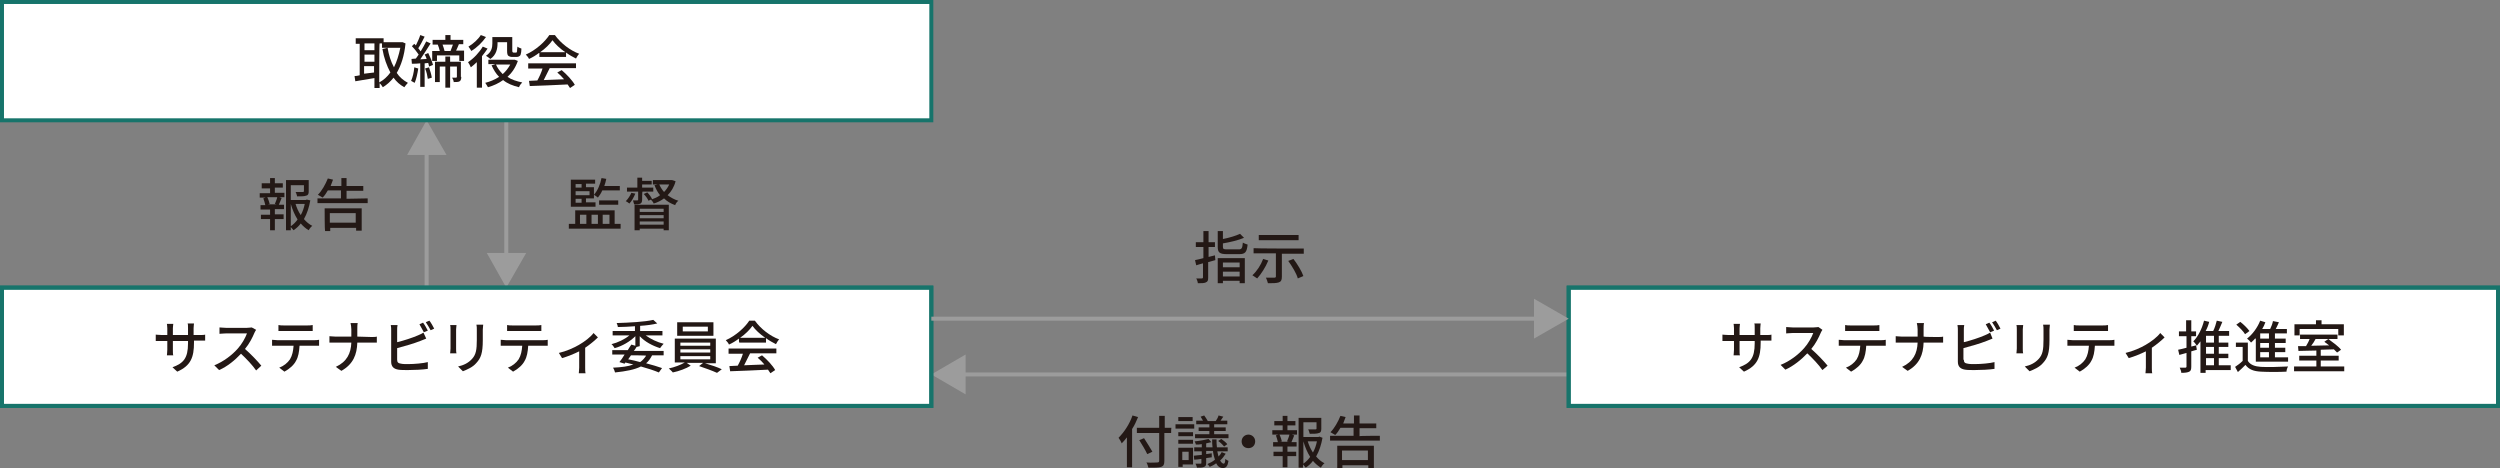 <?xml version="1.0" encoding="utf-8"?>
<!-- Generator: Adobe Illustrator 27.4.1, SVG Export Plug-In . SVG Version: 6.00 Build 0)  -->
<svg version="1.1" id="b" xmlns="http://www.w3.org/2000/svg" xmlns:xlink="http://www.w3.org/1999/xlink" x="0px" y="0px"
	 viewBox="0 0 627.6 117.5" style="enable-background:new 0 0 627.6 117.5;" xml:space="preserve">
<rect x="0" y="0" width="627.6" height="117.5" fill="#808080" stroke="none"/>
<style type="text/css">
	.st0{fill:none;stroke:#9C9C9C;stroke-miterlimit:10;}
	.st1{fill:#9C9C9C;}
	.st2{fill:#FFFFFF;}
	.st3{fill:#FFFFFF;stroke:#17746B;stroke-miterlimit:10;}
	.st4{fill:none;stroke:#17746B;stroke-miterlimit:10;}
	.st5{fill:#231815;}
</style>
<g id="c">
	<g>
		<g>
			<line class="st0" x1="107.1" y1="37.4" x2="107.1" y2="72.2"/>
			<polygon class="st1" points="102.2,38.9 107.1,30.2 112.1,38.9 			"/>
		</g>
		<g>
			<line class="st0" x1="127.1" y1="65" x2="127.1" y2="30.2"/>
			<polygon class="st1" points="132.1,63.5 127.1,72.2 122.2,63.5 			"/>
		</g>
		<g>
			<line class="st0" x1="241" y1="94" x2="393.8" y2="94"/>
			<polygon class="st1" points="242.4,99 233.8,94 242.4,89 			"/>
		</g>
		<rect x="0.5" y="0.5" class="st2" width="233.3" height="29.7"/>
		<rect x="0.5" y="0.5" class="st3" width="233.3" height="29.7"/>
		<rect x="0.5" y="72.2" class="st3" width="233.3" height="29.7"/>
		<rect x="0.5" y="72.2" class="st4" width="233.3" height="29.7"/>
		<g>
			<path class="st5" d="M101.8,10.9c-0.3,3.1-1.1,5.5-2.2,7.4c0.7,1.1,1.7,1.9,2.8,2.5c-0.3,0.3-0.7,0.8-0.9,1.1
				c-1.1-0.6-2-1.4-2.7-2.4c-0.8,1-1.7,1.8-2.7,2.4c-0.2-0.3-0.5-0.8-0.8-1v1.2h-1.3v-2.5c-1.7,0.3-3.5,0.6-4.8,0.8l-0.2-1.3
				c0.4,0,0.8-0.1,1.3-0.2v-7.9h-1V9.6h7v1h4.6l0.2,0L101.8,10.9L101.8,10.9z M91.5,10.9v1.7h2.5v-1.7H91.5z M91.5,15.5h2.5v-1.8
				h-2.5V15.5z M93.9,18.2v-1.6h-2.5v1.9L93.9,18.2z M95.2,20.7c1.1-0.6,2-1.4,2.8-2.5c-0.9-1.7-1.6-3.6-2-5.9l1.3-0.3
				c0.3,1.8,0.8,3.4,1.6,4.9c0.7-1.4,1.2-3,1.6-4.9h-4.6v-1.1h-0.6C95.2,10.9,95.2,20.7,95.2,20.7z"/>
			<path class="st5" d="M105,17.2c-0.2,1.3-0.5,2.7-0.9,3.6c-0.2-0.1-0.7-0.4-0.9-0.5c0.4-0.9,0.7-2.1,0.8-3.4L105,17.2L105,17.2z
				 M107.5,13.3c0.5,1,1,2.2,1.2,3l-1,0.4c0-0.2-0.1-0.5-0.2-0.9l-0.9,0.1v5.9h-1.1v-5.9c-0.7,0.1-1.5,0.1-2.1,0.1l-0.1-1.2l1.1-0.1
				c0.2-0.3,0.5-0.7,0.7-1c-0.4-0.6-1.1-1.5-1.7-2.1L104,11c0.1,0.1,0.3,0.3,0.4,0.4c0.4-0.8,0.9-1.9,1.1-2.6l1.1,0.4
				c-0.5,1-1.1,2.2-1.6,2.9c0.2,0.3,0.4,0.5,0.6,0.8c0.5-0.8,1-1.7,1.4-2.5l1.1,0.5c-0.8,1.3-1.8,2.8-2.6,4l1.6-0.1
				c-0.1-0.4-0.3-0.8-0.5-1.1L107.5,13.3L107.5,13.3z M107.7,16.9c0.3,0.8,0.6,1.9,0.7,2.6l-1,0.3c-0.1-0.7-0.3-1.8-0.7-2.6
				L107.7,16.9L107.7,16.9z M116.5,12.8v2.5h-1.2v-1.4h-5.6v1.4h-1.2v-2.5h1.9c-0.1-0.5-0.3-1.1-0.5-1.6l0.1,0h-1.4V10h3.2V8.8h1.3
				V10h3.2v1.1h-1.1c-0.2,0.6-0.5,1.1-0.7,1.6H116.5L116.5,12.8z M115.8,19.3c0,0.5-0.1,0.9-0.4,1.1c-0.3,0.2-0.8,0.2-1.5,0.2
				c0-0.3-0.2-0.8-0.4-1.1c0.5,0,0.9,0,1,0c0.1,0,0.2-0.1,0.2-0.2v-2.6H113v5.3h-1.2v-5.3h-1.4v3.9h-1.2v-5.1h2.6v-1.3h1.2v1.3h2.7
				V19.3L115.8,19.3z M111.1,11.2c0.2,0.5,0.4,1.2,0.5,1.6h1.5c0.2-0.5,0.4-1.1,0.6-1.6H111.1z"/>
			<path class="st5" d="M122.4,12.2c-0.4,0.6-0.9,1.3-1.4,1.9v7.9h-1.3v-6.4c-0.5,0.5-1,0.9-1.5,1.3c-0.1-0.3-0.5-1-0.7-1.3
				c1.4-0.9,2.8-2.4,3.7-3.9C121.2,11.7,122.4,12.2,122.4,12.2z M122,9.3c-0.9,1.3-2.3,2.7-3.7,3.5c-0.1-0.3-0.5-0.8-0.7-1.1
				c1.2-0.7,2.5-1.9,3.1-2.9C120.8,8.8,122,9.3,122,9.3z M130,15.3c-0.6,1.7-1.5,3-2.6,4c1,0.7,2.3,1.1,3.7,1.4
				c-0.3,0.3-0.7,0.8-0.8,1.2c-1.6-0.4-2.9-0.9-4-1.8c-1.1,0.8-2.4,1.4-3.8,1.8c-0.2-0.3-0.5-0.9-0.7-1.1c1.2-0.3,2.4-0.8,3.5-1.5
				c-0.8-0.8-1.4-1.8-1.9-2.9l1-0.3h-1.8V15h6.3l0.2,0C129.1,14.9,130,15.3,130,15.3z M124.9,10.9c0,1.3-0.3,2.9-1.8,3.9
				c-0.2-0.2-0.8-0.6-1.1-0.8c1.4-0.9,1.6-2.1,1.6-3.1V9.3h5v3.3c0,0.2,0,0.4,0.1,0.5c0,0,0.1,0.1,0.2,0.1h0.4c0.1,0,0.2,0,0.3,0
				c0.1,0,0.1-0.1,0.2-0.3c0-0.2,0-0.6,0.1-1.2c0.2,0.2,0.7,0.4,1,0.5c0,0.6-0.1,1.2-0.2,1.5c-0.1,0.3-0.3,0.4-0.5,0.5
				c-0.2,0.1-0.6,0.1-0.8,0.1h-0.8c-0.4,0-0.7-0.1-1-0.3c-0.2-0.2-0.3-0.5-0.3-1.3v-2.1h-2.4L124.9,10.9L124.9,10.9z M124.5,16.2
				c0.4,0.9,1,1.7,1.7,2.4c0.8-0.7,1.4-1.5,1.9-2.4H124.5z"/>
			<path class="st5" d="M135.3,13.3c-0.8,0.6-1.6,1.1-2.5,1.5c-0.1-0.3-0.5-0.8-0.8-1.1c2.5-1.1,4.8-3.2,5.9-4.9h1.4
				c1.5,2.1,3.9,3.9,6.1,4.7c-0.3,0.3-0.6,0.8-0.8,1.2c-0.8-0.4-1.7-0.9-2.5-1.5v1.1h-6.7V13.3z M132.8,15.9h11.8v1.2H138
				c-0.5,1-1,2-1.5,3c1.6-0.1,3.4-0.1,5.1-0.2c-0.5-0.6-1.1-1.2-1.7-1.7l1.1-0.6c1.3,1.1,2.7,2.6,3.3,3.7l-1.2,0.8
				c-0.2-0.3-0.4-0.6-0.6-0.9c-3.4,0.2-7.1,0.3-9.5,0.4l-0.2-1.3l2.1-0.1c0.5-0.9,1-2,1.3-3h-3.6V15.9z M141.9,13.1
				c-1.3-0.9-2.5-2-3.2-3c-0.7,1-1.8,2.1-3.1,3H141.9z"/>
		</g>
		<g>
			<path class="st5" d="M68.9,48.4h2.5v1.1h-1.3l0.6,0.2c-0.2,0.6-0.5,1.2-0.7,1.7h1.3v1.1h-2.3v1.3h2.2V55h-2.2v2.8h-1.2V55h-2.3
				v-1.1h2.3v-1.3h-2.4v-1.1h1.2c-0.1-0.5-0.3-1.2-0.5-1.7l0.6-0.2h-1.5v-1.1h2.6v-1.2h-2.1V46h2.1v-1.3h1.2V46h2v1.1h-2V48.4z
				 M69,51.2c0.2-0.5,0.5-1.2,0.6-1.7h-2.5c0.3,0.6,0.5,1.3,0.6,1.7l-0.5,0.1h2.3L69,51.2z M77.9,50.3c-0.3,1.7-0.8,3.3-1.6,4.7
				c0.6,0.7,1.3,1.3,2.1,1.7c-0.3,0.2-0.7,0.7-0.9,1.1c-0.7-0.4-1.4-1-2-1.7c-0.5,0.7-1.1,1.2-1.8,1.7c-0.2-0.2-0.5-0.6-0.7-0.8v0.8
				h-1.2V45.2h5.7V48c0,0.6-0.1,1-0.6,1.1c-0.5,0.2-1.2,0.2-2.3,0.2c-0.1-0.3-0.2-0.8-0.4-1.1c0.8,0,1.6,0,1.8,0
				c0.2,0,0.3-0.1,0.3-0.2v-1.5H73v3.7h3.8l0.2-0.1L77.9,50.3L77.9,50.3z M73,56.8c0.7-0.5,1.2-1,1.7-1.7c-0.7-1.1-1.3-2.5-1.7-3.9
				V56.8L73,56.8z M74.2,51.2c0.3,1,0.7,1.9,1.3,2.8c0.5-0.9,0.8-1.8,1-2.8H74.2z"/>
			<path class="st5" d="M92.3,49.8V51H79.7v-1.2h5.9v-2h-3.3c-0.4,0.7-0.8,1.3-1.3,1.8c-0.3-0.2-0.9-0.5-1.2-0.7
				c1-1,1.9-2.6,2.5-4.1l1.3,0.3c-0.2,0.5-0.4,1-0.6,1.6h2.7v-2H87v2h4.2v1.2H87v2L92.3,49.8L92.3,49.8z M81.5,52.3h9.3v5.6h-1.4
				v-0.7h-6.5v0.8h-1.3C81.5,57.9,81.5,52.3,81.5,52.3z M82.8,53.5v2.4h6.5v-2.4H82.8z"/>
		</g>
		<g>
			<path class="st5" d="M155.8,56.2v1.2h-13v-1.2h1.6v-3.4h9.9v3.4H155.8z M149.5,51.9h-6.2v-6.8h6.1v1h-2.3v0.9h2v2.8h-2v1h2.4
				V51.9z M144.5,46.2v0.9h1.5v-0.9H144.5z M148,48h-3.5V49h3.5V48z M144.5,50.9h1.5v-1h-1.5V50.9z M145.6,56.2h1.6v-2.3h-1.6V56.2z
				 M148.5,53.9v2.3h1.6v-2.3H148.5z M151.2,47.8c-0.3,0.7-0.7,1.3-1.1,1.8c-0.2-0.2-0.7-0.5-1-0.7c0.9-1,1.6-2.6,1.9-4.2l1.2,0.2
				c-0.1,0.6-0.3,1.2-0.5,1.8h3.9v1.1C155.6,47.8,151.2,47.8,151.2,47.8z M150.4,51.4v-1.1h4.8v1.1H150.4z M151.3,53.9v2.3h1.7v-2.3
				H151.3z"/>
			<path class="st5" d="M159.5,48.6c-0.4,0.9-0.9,1.9-1.5,2.5c-0.2-0.2-0.7-0.5-0.9-0.6c0.6-0.6,1.1-1.4,1.4-2.1
				C158.4,48.4,159.5,48.6,159.5,48.6z M161.2,50.1c0,0.5-0.1,0.8-0.4,1c-0.4,0.2-0.9,0.2-1.6,0.2c-0.1-0.3-0.2-0.7-0.3-1
				c0.5,0,0.9,0,1.1,0c0.1,0,0.2,0,0.2-0.2v-2h-2.8v-1h2.6v-2.5h1.2v0.8h2.4v0.9h-2.4v0.8h2.8v1h-2.7
				C161.2,48.1,161.2,50.1,161.2,50.1z M159.3,51.4h8.6v6.4h-1.3v-0.4h-6v0.4h-1.3C159.3,57.8,159.3,51.4,159.3,51.4z M160.6,52.4
				v0.8h6v-0.8H160.6z M166.6,54.8V54h-6v0.8H166.6z M166.6,56.4v-0.8h-6v0.8H166.6z M169.6,45.5c-0.4,1.5-1.1,2.6-2,3.5
				c0.8,0.6,1.7,1.1,2.7,1.4c-0.3,0.2-0.7,0.7-0.8,1.1c-1.1-0.4-2-0.9-2.8-1.7c-0.8,0.6-1.6,1-2.6,1.3c-0.1-0.3-0.4-0.7-0.7-1
				l-0.6,0.3c-0.2-0.5-0.7-1.2-1.2-1.7l0.9-0.4c0.5,0.5,1,1.2,1.2,1.7l-0.2,0.1c0.8-0.3,1.6-0.6,2.2-1.1c-0.6-0.7-1-1.5-1.4-2.5
				l0.8-0.2h-1.2v-1.1h4.6l0.2,0C168.8,45.2,169.6,45.5,169.6,45.5z M165.5,46.3c0.3,0.7,0.7,1.3,1.2,1.9c0.5-0.5,1-1.2,1.3-1.9
				H165.5z"/>
		</g>
		<g>
			<path class="st5" d="M305.1,65.3l-1.8,0.5v3.9c0,0.7-0.1,1-0.6,1.2c-0.4,0.2-1,0.2-2,0.2c0-0.3-0.2-0.9-0.4-1.2
				c0.6,0,1.2,0,1.4,0c0.2,0,0.3-0.1,0.3-0.3v-3.5c-0.6,0.2-1.2,0.3-1.7,0.5l-0.3-1.3c0.6-0.1,1.3-0.3,2.1-0.5V62h-1.9v-1.2h1.9V58
				h1.3v2.8h1.6V62h-1.6v2.5c0.5-0.1,1.1-0.3,1.6-0.4L305.1,65.3z M305.7,64.8h6.8v6.3h-1.3v-0.6H307v0.6h-1.3V64.8L305.7,64.8z
				 M311,62.6c0.7,0,0.9-0.3,1-1.7c0.3,0.2,0.9,0.4,1.2,0.5c-0.2,1.9-0.6,2.4-2.1,2.4H308c-1.8,0-2.3-0.4-2.3-1.8v-4h1.3v2
				c1.6-0.3,3.2-0.8,4.3-1.3l1,1c-1.4,0.6-3.5,1.1-5.3,1.4V62c0,0.5,0.2,0.6,1,0.6C308.1,62.6,311,62.6,311,62.6z M307,65.9v1.2h4.2
				v-1.2H307z M311.2,69.4v-1.2H307v1.2H311.2z"/>
			<path class="st5" d="M318.4,65.4c-0.7,1.7-1.8,3.4-2.8,4.5c-0.3-0.2-0.9-0.6-1.2-0.8c1.1-1,2.1-2.5,2.7-4.1L318.4,65.4z
				 M327.3,62.4v1.3h-5.5v5.8c0,0.8-0.2,1.2-0.8,1.4c-0.6,0.2-1.5,0.2-2.7,0.2c-0.1-0.4-0.3-1-0.5-1.4c0.9,0,1.9,0,2.1,0
				c0.3,0,0.4-0.1,0.4-0.3v-5.8h-5.6v-1.3C314.7,62.4,327.3,62.4,327.3,62.4z M326,60.3h-10V59h10V60.3z M324.7,65
				c1,1.3,2.1,3.1,2.5,4.3l-1.4,0.6c-0.3-1.2-1.4-3-2.4-4.4C323.5,65.5,324.7,65,324.7,65z"/>
		</g>
		<g>
			<path class="st5" d="M285.7,104.7c-0.4,1-0.9,2.1-1.5,3v9.6h-1.3v-7.5c-0.4,0.5-0.8,1-1.3,1.5c-0.1-0.3-0.5-1-0.8-1.4
				c1.4-1.4,2.8-3.5,3.5-5.6L285.7,104.7z M294,108.7h-1.7v7c0,0.9-0.2,1.3-0.8,1.5c-0.6,0.2-1.6,0.2-3.2,0.2
				c-0.1-0.4-0.3-1-0.5-1.3c1.2,0.1,2.4,0,2.7,0c0.3,0,0.5-0.1,0.5-0.4v-7h-5.6v-1.3h5.6v-3h1.4v3h1.7
				C294,107.3,294,108.7,294,108.7z M288,114c-0.4-0.9-1.3-2.4-2-3.5l1.2-0.5c0.7,1.1,1.6,2.5,2.1,3.4C289.3,113.4,288,114,288,114z
				"/>
			<path class="st5" d="M299.8,107.6h-4.7v-1.1h4.7V107.6z M299.5,116.6h-2.6v0.6h-1.1v-4.8h3.7V116.6z M295.8,108.5h3.7v1h-3.7
				V108.5z M295.8,110.4h3.7v1h-3.7V110.4z M299.4,105.7h-3.6v-1h3.6V105.7z M296.8,113.4v2.1h1.6v-2.1H296.8z M307.7,113.9
				c-0.4,0.6-0.8,1.2-1.4,1.7c0.3,0.5,0.6,0.8,0.9,0.8c0.2,0,0.4-0.3,0.4-1.2c0.2,0.2,0.6,0.4,0.8,0.5c-0.2,1.3-0.6,1.8-1.4,1.8
				c-0.7,0-1.3-0.4-1.7-1.2c-0.5,0.4-1.1,0.7-1.6,0.9c-0.1-0.2-0.4-0.5-0.6-0.7c0.7-0.3,1.3-0.6,1.9-1.1c-0.2-0.6-0.4-1.3-0.5-2.2
				h-1.7v0.8c0.4-0.1,0.9-0.1,1.4-0.2l0,1l-1.4,0.2v1.2c0,0.6-0.1,0.8-0.5,1c-0.4,0.2-1,0.2-1.8,0.2c-0.1-0.3-0.2-0.7-0.4-1
				c0.6,0,1.1,0,1.3,0c0.2,0,0.2-0.1,0.2-0.2v-1c-0.7,0.1-1.3,0.2-1.8,0.2l-0.1-1c0.6-0.1,1.2-0.1,2-0.2v-0.9h-1.9v-1h1.9v-0.8
				c-0.5,0.1-1,0.1-1.5,0.1c0-0.2-0.2-0.6-0.3-0.8c1.2-0.1,2.7-0.4,3.5-0.6l0.7,0.8c-0.4,0.1-0.9,0.2-1.3,0.3v1h1.6
				c-0.1-0.6-0.1-1.3-0.1-2h1.1c0,0.7,0,1.4,0.1,2h2.7v1h-2.6c0.1,0.5,0.2,1,0.3,1.3c0.3-0.3,0.6-0.7,0.8-1.1L307.7,113.9
				L307.7,113.9z M303.4,106.5h-3.1v-0.9h1.7c-0.2-0.3-0.4-0.7-0.6-1l0.9-0.3c0.3,0.4,0.7,1,0.9,1.4h2c0.3-0.4,0.6-1,0.7-1.4
				l1.2,0.3c-0.3,0.4-0.5,0.7-0.7,1h1.7v0.9h-3.3v0.8h2.9v0.9h-2.9v0.8h3.6v1h-8.4v-1h3.6v-0.8h-2.7v-0.9h2.7V106.5z M306.6,110.2
				c0.6,0.4,1.2,0.9,1.5,1.3l-0.8,0.6c-0.3-0.4-0.9-1-1.5-1.4L306.6,110.2z"/>
			<path class="st5" d="M313.4,109.1c0.9,0,1.7,0.7,1.7,1.7s-0.7,1.7-1.7,1.7s-1.7-0.7-1.7-1.7S312.5,109.1,313.4,109.1z"/>
			<path class="st5" d="M323.1,108h2.5v1.1h-1.3l0.6,0.2c-0.2,0.6-0.5,1.2-0.7,1.7h1.3v1.1h-2.3v1.3h2.2v1.1h-2.2v2.8h-1.2v-2.8
				h-2.3v-1.1h2.3v-1.3h-2.4v-1.1h1.2c-0.1-0.5-0.3-1.2-0.5-1.7l0.6-0.2h-1.5V108h2.6v-1.2h-2.1v-1.1h2.1v-1.3h1.2v1.3h2v1.1h-2V108
				z M323.1,110.8c0.2-0.5,0.5-1.2,0.6-1.7h-2.5c0.3,0.6,0.5,1.3,0.6,1.7l-0.5,0.1h2.3L323.1,110.8z M332,109.9
				c-0.3,1.7-0.8,3.3-1.6,4.7c0.6,0.7,1.3,1.3,2.1,1.7c-0.3,0.2-0.7,0.7-0.9,1.1c-0.7-0.4-1.4-1-2-1.7c-0.5,0.7-1.1,1.2-1.8,1.7
				c-0.2-0.2-0.5-0.6-0.7-0.8v0.8H326v-12.5h5.7v2.7c0,0.6-0.1,1-0.6,1.1c-0.5,0.2-1.2,0.2-2.3,0.2c-0.1-0.3-0.2-0.8-0.4-1.1
				c0.8,0,1.6,0,1.8,0c0.2,0,0.3-0.1,0.3-0.2V106h-3.3v3.7h3.8l0.2-0.1C331.2,109.6,332,109.9,332,109.9z M327.2,116.4
				c0.7-0.5,1.2-1,1.7-1.7c-0.7-1.1-1.3-2.5-1.7-3.9C327.2,110.8,327.2,116.4,327.2,116.4z M328.3,110.8c0.3,1,0.7,1.9,1.3,2.8
				c0.5-0.9,0.8-1.8,1-2.8H328.3z"/>
			<path class="st5" d="M346.4,109.4v1.2h-12.5v-1.2h5.9v-2h-3.3c-0.4,0.7-0.8,1.3-1.3,1.8c-0.3-0.2-0.9-0.5-1.2-0.7
				c1-1,1.9-2.6,2.5-4.1l1.3,0.3c-0.2,0.5-0.4,1-0.6,1.6h2.7v-2h1.4v2h4.2v1.2h-4.2v2C341.2,109.4,346.4,109.4,346.4,109.4z
				 M335.6,111.9h9.3v5.6h-1.4v-0.7h-6.5v0.8h-1.3V111.9z M336.9,113.1v2.4h6.5v-2.4H336.9z"/>
		</g>
		<g>
			<path class="st5" d="M50.1,84.1c0.7,0,1.1,0,1.4-0.1v1.5c-0.2,0-0.7,0-1.4,0h-1.4V86c0,3.7-0.8,5.8-4.2,7.3l-1.2-1.1
				c2.7-1,3.9-2.2,3.9-6v-0.6h-3.8v2.2c0,0.6,0,1.2,0.1,1.4h-1.6c0-0.2,0.1-0.8,0.1-1.4v-2.2h-1.4c-0.7,0-1.3,0-1.5,0V84
				c0.2,0,0.8,0.1,1.5,0.1H42v-1.7c0-0.5-0.1-1-0.1-1.1h1.6c0,0.2-0.1,0.6-0.1,1.1v1.7h3.8v-1.7c0-0.6,0-1-0.1-1.2h1.6
				c0,0.2-0.1,0.7-0.1,1.2v1.7C48.7,84.1,50.1,84.1,50.1,84.1z"/>
			<path class="st5" d="M64.3,82.8c-0.1,0.1-0.3,0.5-0.4,0.7c-0.5,1.2-1.3,2.8-2.4,4.1c1.5,1.3,3.2,3.1,4.1,4.2L64.3,93
				c-0.9-1.3-2.4-2.9-3.8-4.2C59,90.4,57.1,92,55,92.9l-1.2-1.2c2.3-0.9,4.5-2.6,5.9-4.2c1-1.1,1.9-2.7,2.3-3.8h-5.3
				c-0.6,0-1.3,0.1-1.6,0.1v-1.6c0.3,0,1.1,0.1,1.6,0.1h5.3c0.5,0,1-0.1,1.2-0.1L64.3,82.8L64.3,82.8z"/>
			<path class="st5" d="M78.9,85.4c0.3,0,0.8,0,1.2-0.1v1.5c-0.3,0-0.8,0-1.2,0h-3.7c-0.1,1.5-0.3,2.8-0.9,3.8c-0.5,1-1.6,2-2.9,2.7
				l-1.3-1c1.1-0.4,2.1-1.2,2.7-2.1c0.6-1,0.8-2.1,0.9-3.4h-4.1c-0.4,0-0.9,0-1.3,0v-1.5c0.4,0,0.9,0.1,1.3,0.1
				C69.5,85.4,78.9,85.4,78.9,85.4z M71.3,83.1c-0.5,0-1,0-1.4,0v-1.5c0.4,0.1,0.9,0.1,1.4,0.1h5.8c0.4,0,1,0,1.4-0.1v1.5
				c-0.5,0-1,0-1.4,0H71.3z"/>
			<path class="st5" d="M93.2,84.6c0.6,0,1.1,0,1.4-0.1v1.5c-0.3,0-0.9,0-1.4,0h-3.5c-0.1,3-1,5.4-4,7.1l-1.4-1
				c2.8-1.3,3.8-3.4,3.9-6.1h-4c-0.6,0-1.1,0-1.5,0v-1.6c0.3,0,0.9,0.1,1.5,0.1h4v-1.8c0-0.5-0.1-1.2-0.2-1.6h1.8
				c-0.1,0.4-0.1,1.1-0.1,1.6v1.8L93.2,84.6L93.2,84.6z"/>
			<path class="st5" d="M99.7,90.3c0,0.7,0.3,0.9,1,1c0.4,0.1,1.1,0.1,1.8,0.1c1.5,0,3.8-0.2,4.9-0.5v1.7c-1.3,0.2-3.4,0.3-5,0.3
				c-0.9,0-1.8,0-2.4-0.1c-1.2-0.2-1.8-0.8-1.8-2v-7.9c0-0.3,0-0.9-0.1-1.3h1.7c-0.1,0.4-0.1,0.9-0.1,1.3v3c1.7-0.4,3.8-1.1,5.2-1.7
				c0.5-0.2,0.9-0.4,1.4-0.7L107,85c-0.5,0.2-1,0.4-1.5,0.6c-1.5,0.6-3.9,1.3-5.8,1.8V90.3L99.7,90.3z M106.4,83.4
				c-0.3-0.6-0.8-1.4-1.1-2l0.9-0.4c0.4,0.5,0.9,1.4,1.2,2L106.4,83.4L106.4,83.4z M107.8,80.5c0.4,0.5,0.9,1.4,1.2,2l-0.9,0.4
				c-0.3-0.6-0.8-1.4-1.2-2C106.8,80.9,107.8,80.5,107.8,80.5z"/>
			<path class="st5" d="M114.6,81.6c0,0.3-0.1,0.7-0.1,1.1v4.8c0,0.4,0,0.9,0.1,1.2H113c0-0.2,0.1-0.7,0.1-1.2v-4.8
				c0-0.3,0-0.8-0.1-1.1H114.6z M121.3,81.5c0,0.4-0.1,0.8-0.1,1.3v2.6c0,3.3-0.5,4.5-1.6,5.7c-0.9,1.1-2.4,1.7-3.4,2.1l-1.2-1.2
				c1.4-0.3,2.6-0.9,3.5-1.9c1-1.1,1.2-2.3,1.2-4.8v-2.5c0-0.5,0-0.9-0.1-1.3C119.6,81.5,121.3,81.5,121.3,81.5z"/>
			<path class="st5" d="M136.3,85.4c0.3,0,0.8,0,1.2-0.1v1.5c-0.3,0-0.8,0-1.2,0h-3.7c-0.1,1.5-0.3,2.8-0.9,3.8
				c-0.5,1-1.6,2-2.9,2.7l-1.3-1c1.1-0.4,2.1-1.2,2.7-2.1c0.6-1,0.8-2.1,0.9-3.4h-4.1c-0.4,0-0.9,0-1.3,0v-1.5
				c0.4,0,0.9,0.1,1.3,0.1C126.9,85.4,136.3,85.4,136.3,85.4z M128.7,83.1c-0.5,0-1,0-1.4,0v-1.5c0.4,0.1,0.9,0.1,1.4,0.1h5.8
				c0.4,0,1,0,1.4-0.1v1.5c-0.5,0-1,0-1.4,0H128.7z"/>
			<path class="st5" d="M150.1,84.7c-0.7,0.7-2,1.8-3.2,2.6v5c0,0.5,0,1.1,0.1,1.4h-1.7c0-0.2,0.1-0.9,0.1-1.4v-4.1
				c-1.2,0.6-2.9,1.3-4.3,1.7l-0.8-1.3c1.8-0.4,3.8-1.3,5-2c1.4-0.8,3-2,3.7-3L150.1,84.7z"/>
			<path class="st5" d="M159.8,87.1c-0.2,0.3-0.4,0.7-0.7,1h7.5v1.1h-2.9c-0.4,0.8-0.9,1.5-1.5,2c1.5,0.4,2.9,0.8,4,1.2l-0.8,1.1
				c-1.2-0.5-2.7-1-4.5-1.5c-1.6,0.8-3.7,1.2-6.5,1.5c-0.1-0.4-0.3-0.9-0.5-1.2c2.1-0.1,3.8-0.3,5.1-0.8c-0.7-0.2-1.3-0.3-2-0.5
				l-0.2,0.3l-1.3-0.4c0.4-0.5,0.9-1.2,1.3-1.9h-3.1v-1.1h3.9c0.3-0.5,0.6-1,0.9-1.4l1,0.3v-2.4c-1.3,1.3-3.3,2.5-5.2,3
				c-0.2-0.3-0.5-0.8-0.8-1c1.6-0.4,3.3-1.2,4.5-2.2h-4.2v-1.1h5.6v-1.2c-1.5,0.1-3,0.2-4.3,0.2c0-0.3-0.2-0.8-0.3-1
				c3.2-0.1,7.1-0.3,9.2-0.8l1,0.9c-1.2,0.3-2.7,0.5-4.3,0.6v1.3h5.6v1.1h-4.2c1.2,0.9,2.9,1.7,4.5,2.1c-0.3,0.3-0.7,0.8-0.9,1.1
				c-1.9-0.6-3.8-1.6-5.1-3v2.5L159.8,87.1L159.8,87.1z M158.4,89.2c-0.2,0.3-0.4,0.6-0.7,1c1,0.2,2,0.4,3,0.7
				c0.6-0.4,1.1-1,1.5-1.6C162.2,89.2,158.4,89.2,158.4,89.2z"/>
			<path class="st5" d="M177,91.2c1.4,0.4,3.2,1,4.2,1.5l-1.2,0.9c-1.1-0.5-3-1.2-4.5-1.7l1-0.8h-4.1l1,0.7c-1.1,0.7-3,1.4-4.5,1.7
				c-0.2-0.3-0.7-0.7-1-1c1.4-0.3,3-0.9,4-1.5h-2.5V85h10.3v6.2L177,91.2L177,91.2z M179.1,84.3h-9.1v-3.4h9.1V84.3z M170.8,86.8
				h7.5V86h-7.5V86.8z M170.8,88.5h7.5v-0.8h-7.5V88.5z M170.8,90.2h7.5v-0.8h-7.5V90.2z M177.7,82h-6.3v1.2h6.3V82z"/>
			<path class="st5" d="M185.5,85c-0.8,0.6-1.6,1.1-2.5,1.5c-0.1-0.3-0.5-0.8-0.8-1.1c2.5-1.1,4.8-3.2,5.9-4.9h1.4
				c1.5,2.1,3.9,3.9,6.1,4.7c-0.3,0.3-0.6,0.8-0.8,1.2c-0.8-0.4-1.7-0.9-2.5-1.5V86h-6.7C185.5,86,185.5,85,185.5,85z M183.1,87.5
				h11.8v1.2h-6.6c-0.5,1-1,2-1.5,3c1.6-0.1,3.4-0.1,5.1-0.2c-0.5-0.6-1.1-1.2-1.7-1.7l1.1-0.6c1.3,1.1,2.7,2.6,3.3,3.7l-1.2,0.8
				c-0.2-0.3-0.4-0.6-0.6-0.9c-3.4,0.2-7.1,0.3-9.5,0.4l-0.2-1.3l2.1-0.1c0.5-0.9,1-2,1.3-3h-3.6V87.5z M192.1,84.8
				c-1.3-0.9-2.5-2-3.2-3c-0.7,1-1.8,2.1-3.1,3H192.1z"/>
		</g>
		<rect x="393.8" y="72.2" class="st3" width="233.3" height="29.7"/>
		<rect x="393.8" y="72.2" class="st4" width="233.3" height="29.7"/>
		<g>
			<path class="st5" d="M443.3,84.1c0.7,0,1.1,0,1.4-0.1v1.5c-0.2,0-0.7,0-1.4,0H442V86c0,3.7-0.8,5.8-4.2,7.3l-1.2-1.1
				c2.7-1,3.9-2.2,3.9-6v-0.6h-3.8v2.2c0,0.6,0,1.2,0.1,1.4h-1.6c0-0.2,0.1-0.8,0.1-1.4v-2.2h-1.4c-0.7,0-1.3,0-1.5,0V84
				c0.2,0,0.8,0.1,1.5,0.1h1.4v-1.7c0-0.5-0.1-1-0.1-1.1h1.6c0,0.2-0.1,0.6-0.1,1.1v1.7h3.8v-1.7c0-0.6,0-1-0.1-1.2h1.6
				c0,0.2-0.1,0.7-0.1,1.2v1.7C442,84.1,443.3,84.1,443.3,84.1z"/>
			<path class="st5" d="M457.5,82.8c-0.1,0.1-0.3,0.5-0.4,0.7c-0.5,1.2-1.3,2.8-2.4,4.1c1.5,1.3,3.2,3.1,4.1,4.2l-1.3,1.1
				c-0.9-1.3-2.4-2.9-3.8-4.2c-1.5,1.6-3.5,3.2-5.5,4.1l-1.2-1.2c2.3-0.9,4.5-2.6,5.9-4.2c1-1.1,1.9-2.7,2.3-3.8H450
				c-0.6,0-1.3,0.1-1.6,0.1v-1.6c0.3,0,1.1,0.1,1.6,0.1h5.3c0.5,0,1-0.1,1.2-0.1L457.5,82.8L457.5,82.8z"/>
			<path class="st5" d="M472.2,85.4c0.3,0,0.8,0,1.2-0.1v1.5c-0.3,0-0.8,0-1.2,0h-3.7c-0.1,1.5-0.3,2.8-0.9,3.8
				c-0.5,1-1.6,2-2.9,2.7l-1.3-1c1.1-0.4,2.1-1.2,2.7-2.1c0.6-1,0.8-2.1,0.9-3.4h-4.1c-0.4,0-0.9,0-1.3,0v-1.5
				c0.4,0,0.9,0.1,1.3,0.1C462.8,85.4,472.2,85.4,472.2,85.4z M464.6,83.1c-0.5,0-1,0-1.4,0v-1.5c0.4,0.1,0.9,0.1,1.4,0.1h5.8
				c0.4,0,1,0,1.4-0.1v1.5c-0.5,0-1,0-1.4,0H464.6z"/>
			<path class="st5" d="M486.4,84.6c0.6,0,1.1,0,1.4-0.1v1.5c-0.3,0-0.9,0-1.4,0h-3.5c-0.1,3-1,5.4-4,7.1l-1.4-1
				c2.8-1.3,3.8-3.4,3.9-6.1h-4c-0.6,0-1.1,0-1.5,0v-1.6c0.3,0,0.9,0.1,1.5,0.1h4v-1.8c0-0.5-0.1-1.2-0.2-1.6h1.8
				c-0.1,0.4-0.1,1.1-0.1,1.6v1.8C482.9,84.6,486.4,84.6,486.4,84.6z"/>
			<path class="st5" d="M493,90.3c0,0.7,0.3,0.9,1,1c0.4,0.1,1.1,0.1,1.8,0.1c1.5,0,3.8-0.2,4.9-0.5v1.7c-1.3,0.2-3.4,0.3-5,0.3
				c-0.9,0-1.8,0-2.4-0.1c-1.2-0.2-1.8-0.8-1.8-2v-7.9c0-0.3,0-0.9-0.1-1.3h1.7c-0.1,0.4-0.1,0.9-0.1,1.3v3c1.7-0.4,3.8-1.1,5.2-1.7
				c0.5-0.2,0.9-0.4,1.4-0.7l0.6,1.5c-0.5,0.2-1,0.4-1.5,0.6c-1.5,0.6-3.9,1.3-5.8,1.8V90.3L493,90.3z M499.6,83.4
				c-0.3-0.6-0.8-1.4-1.1-2l0.9-0.4c0.4,0.5,0.9,1.4,1.2,2L499.6,83.4L499.6,83.4z M501,80.5c0.4,0.5,0.9,1.4,1.2,2l-0.9,0.4
				c-0.3-0.6-0.8-1.4-1.2-2C500.1,80.9,501,80.5,501,80.5z"/>
			<path class="st5" d="M507.9,81.6c0,0.3-0.1,0.7-0.1,1.1v4.8c0,0.4,0,0.9,0.1,1.2h-1.7c0-0.2,0.1-0.7,0.1-1.2v-4.8
				c0-0.3,0-0.8-0.1-1.1H507.9z M514.6,81.5c0,0.4-0.1,0.8-0.1,1.3v2.6c0,3.3-0.5,4.5-1.6,5.7c-0.9,1.1-2.4,1.7-3.4,2.1l-1.2-1.2
				c1.4-0.3,2.6-0.9,3.5-1.9c1-1.1,1.2-2.3,1.2-4.8v-2.5c0-0.5,0-0.9-0.1-1.3C512.9,81.5,514.6,81.5,514.6,81.5z"/>
			<path class="st5" d="M529.6,85.4c0.3,0,0.8,0,1.2-0.1v1.5c-0.3,0-0.8,0-1.2,0h-3.7c-0.1,1.5-0.3,2.8-0.9,3.8
				c-0.5,1-1.6,2-2.9,2.7l-1.3-1c1.1-0.4,2.1-1.2,2.7-2.1c0.6-1,0.8-2.1,0.9-3.4h-4.1c-0.4,0-0.9,0-1.3,0v-1.5
				c0.4,0,0.9,0.1,1.3,0.1C520.2,85.4,529.6,85.4,529.6,85.4z M522,83.1c-0.5,0-1,0-1.4,0v-1.5c0.4,0.1,0.9,0.1,1.4,0.1h5.8
				c0.4,0,1,0,1.4-0.1v1.5c-0.5,0-1,0-1.4,0H522z"/>
			<path class="st5" d="M543.4,84.7c-0.7,0.7-2,1.8-3.2,2.6v5c0,0.5,0,1.1,0.1,1.4h-1.7c0-0.2,0.1-0.9,0.1-1.4v-4.1
				c-1.2,0.6-2.9,1.3-4.3,1.7l-0.8-1.3c1.8-0.4,3.8-1.3,5-2c1.4-0.8,3-2,3.7-3L543.4,84.7z"/>
			<path class="st5" d="M551.5,87.8c-0.5,0.1-0.9,0.3-1.4,0.4v3.8c0,0.7-0.1,1.1-0.5,1.3c-0.4,0.2-1,0.3-2,0.3
				c0-0.3-0.2-0.9-0.4-1.3c0.6,0,1.2,0,1.4,0c0.2,0,0.3-0.1,0.3-0.3v-3.4l-1.8,0.5l-0.3-1.3c0.6-0.1,1.3-0.3,2.1-0.5v-2.9H547v-1.2
				h1.8v-2.8h1.3v2.8h1.2v1.2h-1.2V87l1.2-0.3L551.5,87.8z M560,92.9h-6.3v0.7h-1.3v-7.9c-0.3,0.4-0.6,0.7-0.9,1.1
				c-0.2-0.3-0.6-0.9-0.9-1.1c1.2-1.2,2.2-3.2,2.7-5.2l1.3,0.3c-0.2,0.8-0.5,1.6-0.9,2.3h1.9c0.4-0.8,0.7-1.8,0.9-2.6l1.4,0.3
				c-0.3,0.8-0.7,1.6-1,2.3h2.7v1.2H557v1.7h2.4v1.1H557v1.7h2.4v1.1H557v1.8h3C560,91.7,560,92.9,560,92.9z M555.8,84.3h-2v1.7h2
				V84.3z M555.8,87.1h-2v1.7h2V87.1z M553.8,91.7h2v-1.8h-2V91.7z"/>
			<path class="st5" d="M564.3,90.6c0.6,1,1.8,1.4,3.3,1.5c1.6,0.1,5,0,6.8-0.1c-0.2,0.3-0.4,0.9-0.4,1.3c-1.7,0.1-4.7,0.1-6.4,0
				c-1.8-0.1-3-0.5-3.9-1.7c-0.6,0.6-1.2,1.2-1.9,1.8l-0.7-1.3c0.6-0.4,1.3-0.9,1.9-1.5v-3.5h-1.7V86h3
				C564.3,86,564.3,90.6,564.3,90.6z M563.6,83.9c-0.4-0.7-1.4-1.7-2.2-2.4l1-0.7c0.8,0.6,1.8,1.6,2.3,2.3
				C564.7,83.1,563.6,83.9,563.6,83.9z M566.1,85c-0.3,0.4-0.7,0.7-1,1c-0.2-0.3-0.7-0.8-1-1c1.3-1,2.6-2.7,3.3-4.5l1.3,0.4
				c-0.2,0.6-0.5,1.2-0.8,1.7h2c0.3-0.6,0.6-1.4,0.7-2l1.5,0.3c-0.3,0.6-0.5,1.2-0.8,1.7h2.8v1.1h-3V85h2.7v1.1h-2.7v1.2h2.6v1.1
				h-2.6v1.3h3.3v1.1h-8.1V85z M569.6,83.7h-2.2V85h2.2V83.7z M569.6,86.1h-2.2v1.2h2.2V86.1z M569.6,88.4h-2.2v1.3h2.2V88.4z"/>
			<path class="st5" d="M588.5,92v1.2h-12.6V92h5.6v-1.5h-4.3v-1.2h4.3V88c-1.7,0-3.2,0.1-4.5,0.1l-0.1-1.2c0.6,0,1.3,0,2,0
				c0.3-0.5,0.7-1.2,0.9-1.8h-2.4v-1.1h9.4v1.1h-5.5c-0.3,0.6-0.7,1.2-1.1,1.7c1.4,0,3-0.1,4.5-0.1c-0.4-0.3-0.8-0.6-1.2-0.9l1-0.7
				c1.1,0.8,2.6,1.9,3.2,2.7l-1,0.7c-0.2-0.2-0.5-0.5-0.8-0.8c-1.1,0-2.2,0.1-3.3,0.1v1.5h4.5v1.2h-4.5V92L588.5,92L588.5,92z
				 M577.3,84.2H576v-2.8h5.4v-1h1.4v1h5.6v2.8H587v-1.6h-9.7V84.2z"/>
		</g>
		<g>
			<line class="st0" x1="386.6" y1="80" x2="233.8" y2="80"/>
			<polygon class="st1" points="385.1,75 393.8,80 385.1,85 			"/>
		</g>
	</g>
</g>
</svg>
